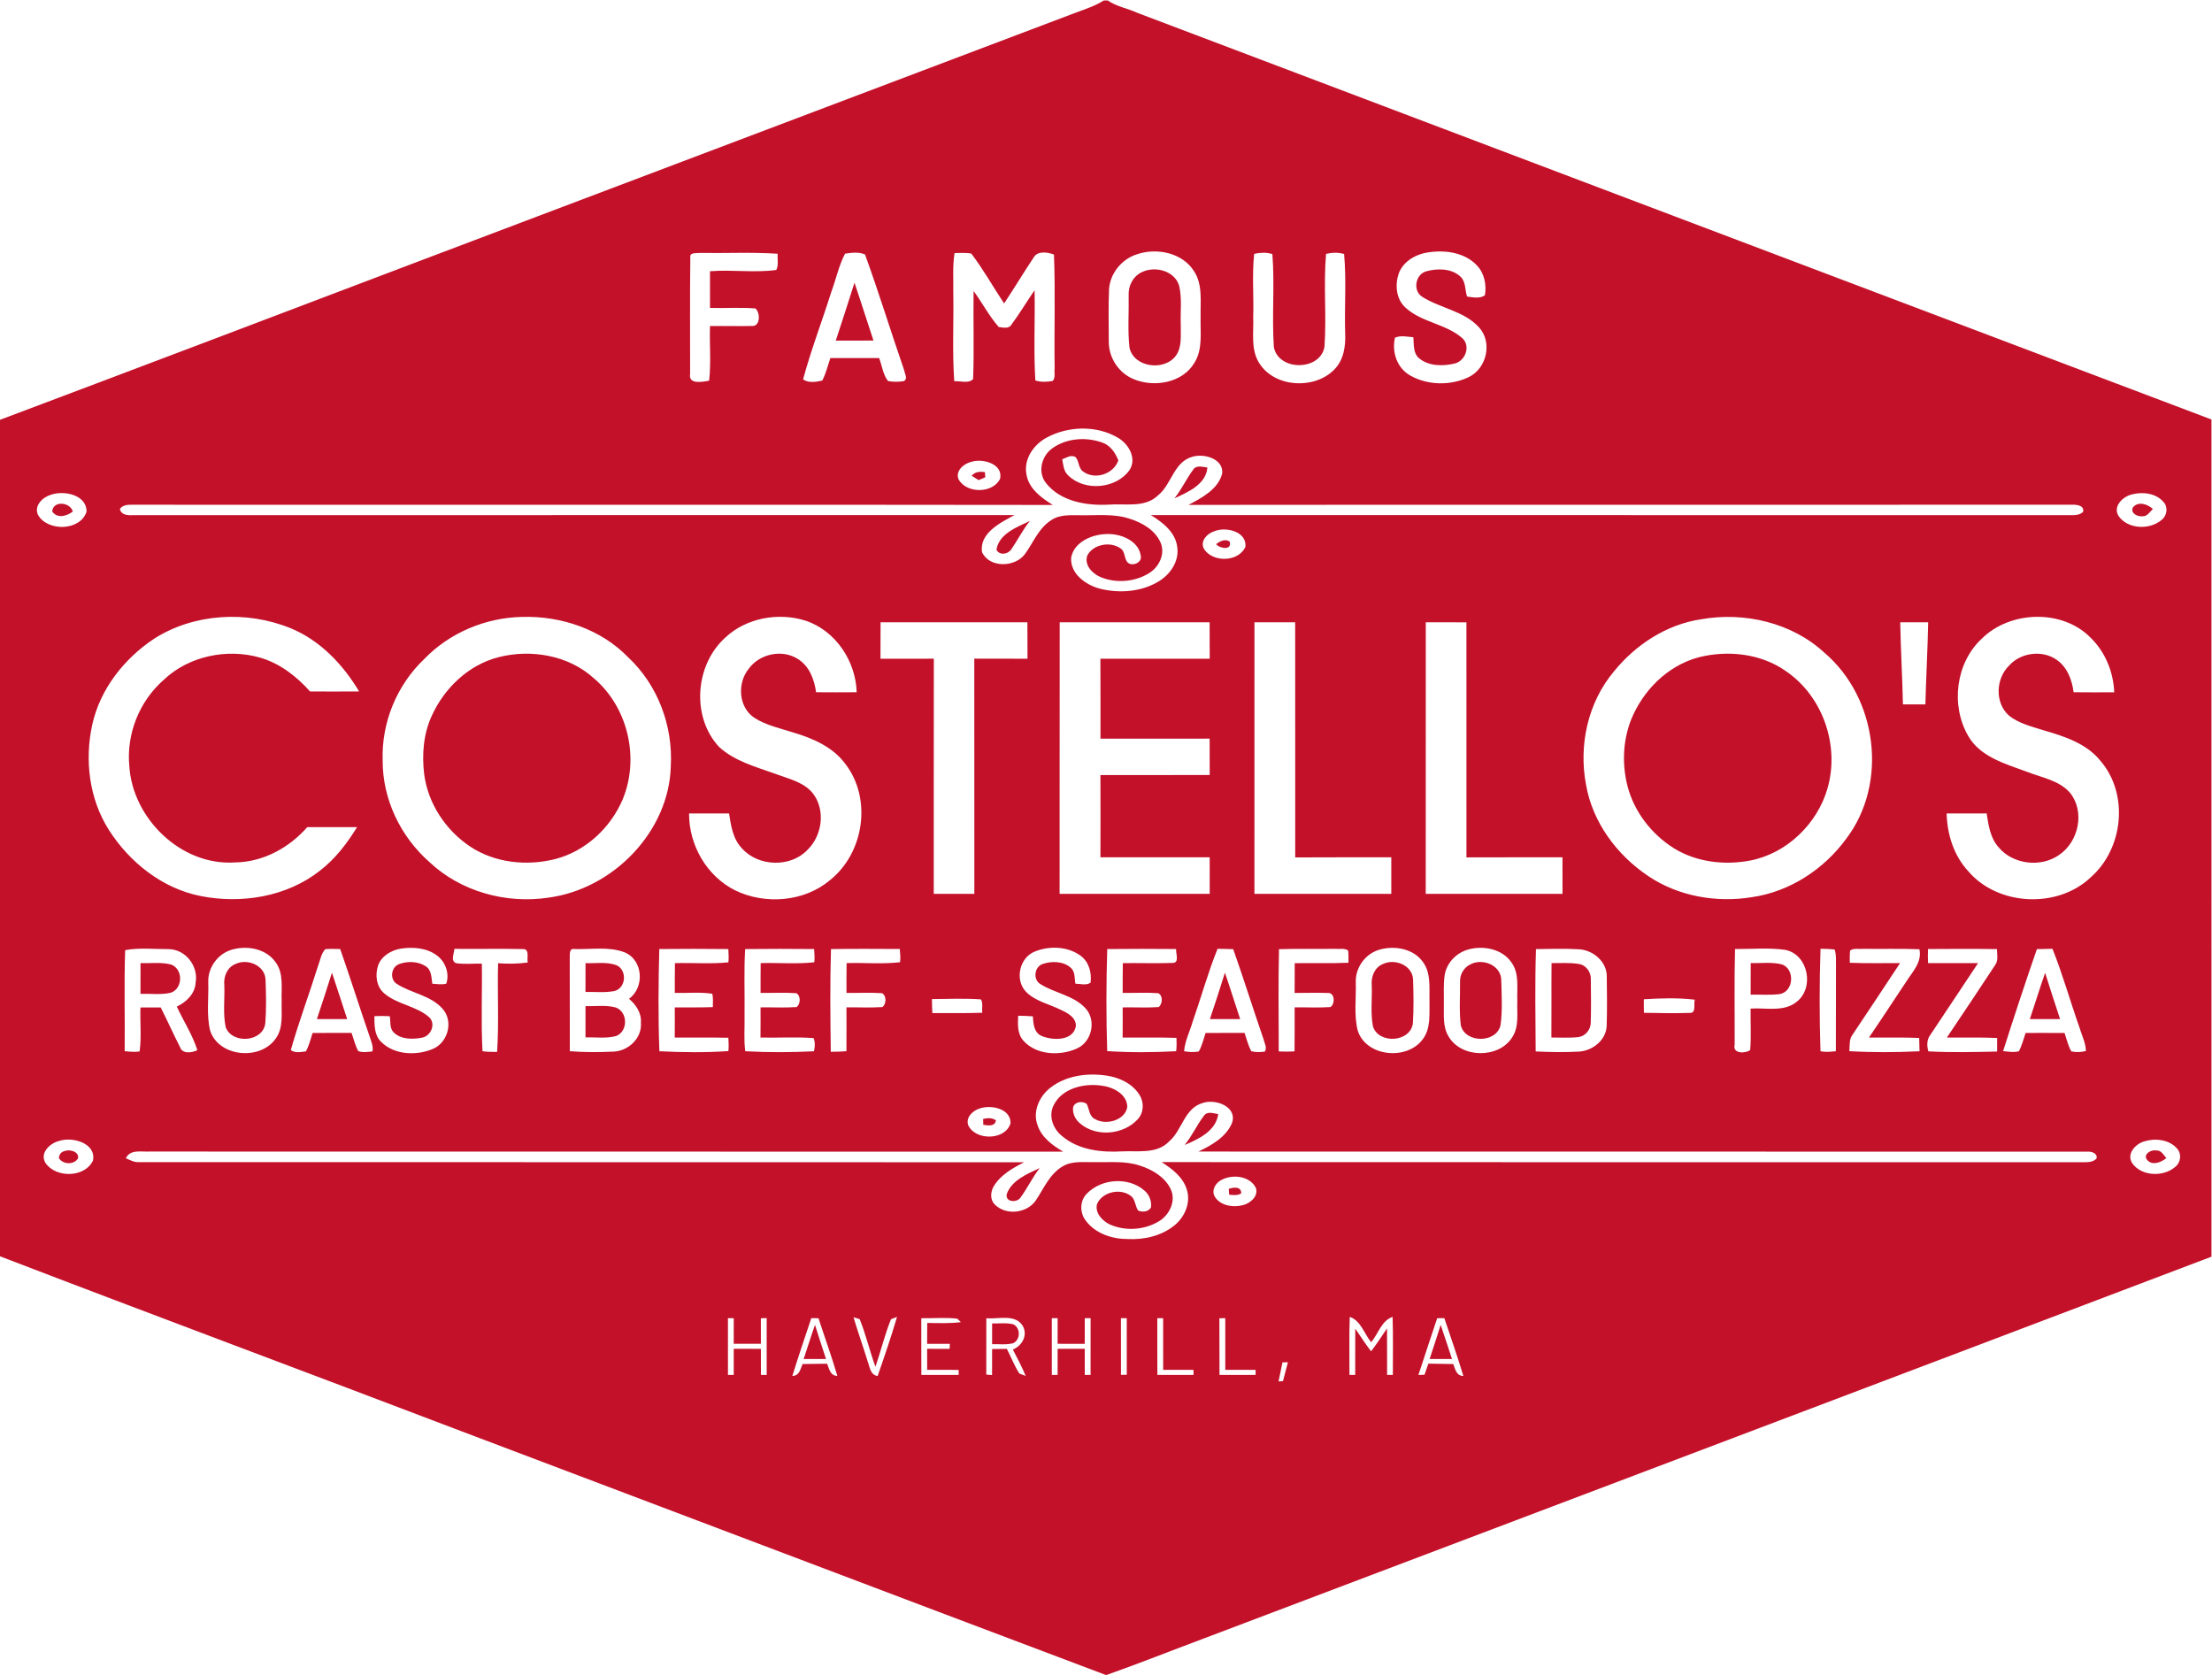<?xml version="1.0" encoding="UTF-8" standalone="no"?>
<!-- Created with Inkscape (http://www.inkscape.org/) -->

<svg
   version="1.1"
   id="svg2"
   xml:space="preserve"
   width="466.666"
   height="353.333"
   viewBox="0 0 466.666 353.333"
   sodipodi:docname="6efefcf94d9c5f8afa595a03f347ea05.ai"
   xmlns:inkscape="http://www.inkscape.org/namespaces/inkscape"
   xmlns:sodipodi="http://sodipodi.sourceforge.net/DTD/sodipodi-0.dtd"
   xmlns="http://www.w3.org/2000/svg"
   xmlns:svg="http://www.w3.org/2000/svg"><defs
     id="defs6"><clipPath
       clipPathUnits="userSpaceOnUse"
       id="clipPath16"><path
         d="M 0,265 H 350 V 0 H 0 Z"
         id="path14" /></clipPath></defs><sodipodi:namedview
     id="namedview4"
     pagecolor="#ffffff"
     bordercolor="#666666"
     borderopacity="1.0"
     inkscape:pageshadow="2"
     inkscape:pageopacity="0.0"
     inkscape:pagecheckerboard="0" /><g
     id="g8"
     inkscape:groupmode="layer"
     inkscape:label="6efefcf94d9c5f8afa595a03f347ea05"
     transform="matrix(1.333,0,0,-1.333,0,353.333)"><g
       id="g10"><g
         id="g12"
         clip-path="url(#clipPath16)"><g
           id="g18"
           transform="translate(202.974,49.455)"><path
             d="m 0,0 c -0.206,-1.002 -0.42,-2.008 -0.621,-3.014 0.175,0.013 0.525,0.039 0.7,0.051 0.262,0.998 0.529,1.991 0.783,2.984 C 0.647,0.013 0.214,0.004 0,0 m 24.482,6.987 c -0.988,-2.997 -1.999,-5.985 -2.97,-8.986 0.245,0.013 0.73,0.034 0.971,0.047 0.197,0.586 0.403,1.169 0.608,1.751 1.308,-0.034 2.625,-0.047 3.938,-0.064 0.315,-0.797 0.477,-1.858 1.601,-1.893 C 27.707,0.92 26.631,3.951 25.616,7.004 25.331,7 24.767,6.991 24.482,6.987 M 10.644,7.201 C 10.539,4.14 10.609,1.079 10.601,-1.986 c 0.227,0 0.682,0.004 0.91,0.004 0.013,2.44 -0.014,4.885 0.008,7.325 0.823,-1.207 1.61,-2.432 2.507,-3.588 0.897,1.169 1.693,2.406 2.52,3.622 0.022,-2.453 -0.004,-4.906 0.013,-7.359 0.228,0 0.683,-0.004 0.91,-0.004 -0.008,3.065 0.062,6.13 -0.043,9.191 C 15.645,6.584 15.159,4.512 14.039,3.194 12.924,4.521 12.429,6.589 10.644,7.201 M -9.984,6.978 c 0.018,-2.984 -0.004,-5.972 0.018,-8.96 1.907,-0.004 3.81,-0.004 5.718,0 l -0.009,0.8 c -1.597,0.005 -3.198,0 -4.795,0 -0.004,2.727 0.004,5.459 -0.004,8.186 C -9.288,7 -9.752,6.987 -9.984,6.978 m -9.826,0.017 c 0,-2.992 -0.009,-5.985 0.009,-8.977 1.907,-0.004 3.815,-0.004 5.722,0 v 0.796 c -1.605,0.009 -3.202,0.004 -4.804,0.004 -0.004,2.727 0.005,5.455 -0.004,8.177 z m -5.758,0 c -0.004,-2.988 -0.004,-5.98 0.005,-8.973 0.227,0.004 0.691,0.013 0.919,0.022 0.004,2.983 0.004,5.967 0,8.951 z m -10.941,0 c 0,-2.992 -0.009,-5.985 0.004,-8.981 h 0.914 c 0.009,1.378 0.009,2.757 0.005,4.135 1.43,-0.004 2.861,-0.004 4.292,0.004 -0.005,-1.378 -0.005,-2.757 0.004,-4.135 0.232,-0.004 0.687,-0.004 0.919,-0.009 0.013,2.997 0.004,5.99 0.004,8.986 h -0.923 c -0.009,-1.352 -0.004,-2.705 -0.004,-4.058 -1.431,0.008 -2.862,0.008 -4.292,0.004 0,1.353 0.004,2.706 0,4.054 z m -10.369,-8.926 c 0.227,-0.017 0.687,-0.055 0.914,-0.077 0.009,1.374 0.009,2.753 0.009,4.123 0.774,0.013 1.553,0.021 2.332,0.026 0.669,-1.298 1.185,-2.676 1.986,-3.909 0.245,-0.094 0.744,-0.278 0.993,-0.373 -0.59,1.43 -1.312,2.805 -2.03,4.17 1.475,0.6 2.398,2.286 1.567,3.746 -1.195,1.948 -3.872,1.032 -5.767,1.212 -0.009,-2.971 -0.004,-5.942 -0.004,-8.918 m -10.286,8.922 c 0.005,-2.992 -0.009,-5.981 0.009,-8.973 1.969,-0.004 3.938,-0.004 5.906,0 l -0.004,0.796 c -1.663,0.009 -3.321,0.004 -4.979,0.004 -0.004,1.109 -0.004,2.222 -0.009,3.331 1.186,0 2.376,-0.004 3.562,-0.004 l 0.03,0.796 c -1.199,0.009 -2.397,0.004 -3.596,0 0.004,1.105 0.009,2.205 0.022,3.301 1.772,-0.022 3.552,-0.099 5.32,0.124 -0.14,0.137 -0.416,0.411 -0.556,0.548 -1.885,0.231 -3.806,0.039 -5.705,0.077 m -10.727,0.146 c 0.691,-2.334 1.518,-4.628 2.231,-6.957 0.346,-0.886 0.402,-2.158 1.584,-2.342 1.076,3.1 2.148,6.208 3.067,9.359 -0.241,-0.095 -0.714,-0.274 -0.954,-0.369 -0.985,-2.444 -1.601,-5.021 -2.455,-7.513 -0.931,2.479 -1.5,5.086 -2.506,7.535 -0.241,0.073 -0.727,0.218 -0.967,0.287 m -6.681,-0.133 c -1.006,-3.048 -2.065,-6.084 -3.001,-9.153 1.111,0.021 1.277,1.092 1.619,1.888 1.29,0.013 2.585,0.021 3.88,0.051 0.346,-0.8 0.482,-1.918 1.623,-1.926 -0.897,3.069 -1.999,6.079 -2.983,9.123 -0.285,0.004 -0.854,0.013 -1.138,0.017 M -87.767,6.995 c -0.004,-2.992 -0.009,-5.985 0.005,-8.981 0.227,0.004 0.682,0.004 0.914,0.004 0.004,1.378 0.004,2.757 0,4.131 1.431,-0.004 2.866,-0.004 4.296,-0.004 0,-1.374 -0.004,-2.753 0.009,-4.131 0.227,0.004 0.682,0.004 0.91,0.004 0.013,2.997 0.013,5.998 0,8.994 -0.232,-0.008 -0.691,-0.025 -0.923,-0.034 0,-1.344 0.004,-2.688 0.004,-4.033 -1.43,0 -2.865,0 -4.296,-0.004 0.004,1.353 0.009,2.706 0.004,4.054 z m 78.396,22.018 c -1.037,-0.411 -1.864,-1.49 -1.44,-2.611 0.801,-1.58 2.94,-1.94 4.546,-1.52 1.19,0.304 2.489,1.408 2.052,2.735 -0.897,1.798 -3.43,2.171 -5.158,1.396 m 145.727,5.951 c -1.387,-0.411 -2.787,-1.961 -1.899,-3.395 1.452,-2.158 5.022,-2.278 6.895,-0.578 0.831,0.693 0.98,2.038 0.236,2.843 -1.256,1.451 -3.474,1.686 -5.232,1.13 m -329.954,0.085 c -1.475,-0.346 -3.115,-1.9 -2.196,-3.459 1.623,-2.453 6.243,-2.384 7.533,0.347 0.556,2.736 -3.215,3.827 -5.337,3.112 m 145.709,5.146 c -1.133,-0.338 -2.284,-1.417 -1.842,-2.675 1.177,-2.488 5.937,-2.385 6.694,0.355 0.013,2.295 -3.049,2.92 -4.852,2.32 m 11.139,3.258 c -1.768,-1.37 -2.831,-3.81 -1.999,-5.959 0.643,-1.901 2.358,-3.155 4.042,-4.144 -48.217,0.025 -96.429,-0.009 -144.642,0.017 -1.299,-0.06 -3.045,0.381 -3.71,-1.07 0.63,-0.236 1.238,-0.625 1.938,-0.604 46.747,-0.03 93.494,0.013 140.237,-0.021 -1.847,-0.929 -3.75,-2.017 -4.826,-3.823 -0.507,-0.857 -0.599,-2.107 0.175,-2.852 1.75,-1.798 5.092,-1.408 6.488,0.625 1.256,1.867 2.148,4.11 4.165,5.347 1.531,0.981 3.426,0.677 5.15,0.72 2.379,-0.052 4.838,0.231 7.14,-0.54 1.981,-0.62 3.959,-1.794 4.886,-3.694 0.902,-1.854 -0.14,-4.097 -1.842,-5.12 -2.288,-1.388 -5.311,-1.602 -7.761,-0.514 -1.203,0.561 -2.38,1.811 -2.052,3.206 0.827,2.051 4.012,2.672 5.596,1.109 0.494,-0.616 0.481,-1.473 0.932,-2.119 0.695,-0.274 1.632,-0.201 2.021,0.514 0.131,0.993 -0.267,2.008 -1.032,2.658 -2.534,2.222 -6.834,1.905 -9.131,-0.496 -1.146,-1.152 -1.116,-3.07 -0.123,-4.307 1.51,-2.004 4.157,-2.877 6.624,-2.864 2.608,-0.129 5.338,0.501 7.372,2.157 1.676,1.353 2.638,3.661 1.938,5.741 -0.612,1.931 -2.305,3.22 -3.964,4.277 48.668,-0.034 97.335,0 146.007,-0.017 0.696,0 1.462,0.03 1.96,0.595 0.202,0.826 -0.844,1.143 -1.478,1.075 -46.892,0.025 -93.783,-0.005 -140.67,0.017 2.118,1.002 4.419,2.316 5.333,4.555 0.836,2.56 -2.612,3.819 -4.62,3.142 -2.966,-0.826 -3.259,-4.362 -5.394,-6.139 -1.921,-1.978 -4.904,-1.404 -7.398,-1.528 -3.299,-0.197 -6.926,0.218 -9.507,2.432 -1.457,1.147 -2.196,3.249 -1.286,4.936 1.317,2.585 4.663,3.412 7.38,3.056 1.868,-0.184 4.187,-1.288 4.24,-3.382 -0.311,-2.097 -3.286,-2.945 -5.023,-1.978 -1.019,0.416 -0.975,1.619 -1.404,2.449 -0.67,0.501 -1.868,0.351 -2.14,-0.501 -0.148,-1.001 0.342,-1.986 1.12,-2.615 2.564,-2.18 6.865,-1.769 9.096,0.68 0.967,1.041 1.041,2.672 0.289,3.845 -1.107,1.811 -3.22,2.791 -5.29,3.078 -3.04,0.445 -6.387,-0.013 -8.837,-1.944 m 93.94,14.016 c -0.009,-0.71 0,-1.425 0.017,-2.144 2.389,-0.043 4.782,-0.086 7.176,-0.017 1.19,-0.112 0.634,1.429 0.879,2.093 -2.678,0.325 -5.386,0.231 -8.072,0.068 m -112.665,0.03 c -0.009,-0.736 0.013,-1.472 0.066,-2.213 2.629,0.009 5.258,-0.043 7.888,0.047 -0.07,0.698 0.153,1.477 -0.193,2.115 -2.581,0.193 -5.175,0.064 -7.761,0.051 m 174.873,7.903 c -1.859,-5.355 -3.627,-10.741 -5.346,-16.139 0.827,-0.069 1.689,-0.253 2.511,-0.018 0.468,0.921 0.722,1.923 1.054,2.895 2.052,0 4.109,0.008 6.165,-0.009 0.319,-0.98 0.56,-1.999 1.063,-2.915 0.761,-0.163 1.557,-0.129 2.314,0.068 -0.03,1.297 -0.66,2.483 -1.019,3.712 -1.461,4.14 -2.647,8.378 -4.274,12.462 -0.827,-0.013 -1.645,-0.03 -2.468,-0.056 m -17.22,-2.209 c 2.638,-0.008 5.272,-0.004 7.914,0 -2.502,-3.793 -5.035,-7.56 -7.546,-11.345 -0.587,-0.749 -0.582,-1.751 -0.32,-2.624 3.618,-0.201 7.258,-0.107 10.881,-0.03 0.009,0.715 0.009,1.434 0,2.145 -2.651,0.128 -5.307,0.043 -7.958,0.068 2.568,3.794 5.092,7.617 7.617,11.44 0.573,0.744 0.319,1.703 0.31,2.56 -3.635,0.055 -7.271,0.038 -10.907,0.012 -0.035,-0.74 -0.03,-1.485 0.009,-2.226 m -12.337,1.995 c -0.079,-0.642 -0.062,-1.293 -0.053,-1.943 2.647,-0.112 5.303,-0.035 7.954,-0.056 -2.468,-3.78 -4.996,-7.518 -7.49,-11.281 -0.604,-0.757 -0.455,-1.755 -0.529,-2.654 3.692,-0.214 7.406,-0.193 11.103,-0.013 -0.017,0.702 -0.035,1.404 -0.061,2.102 -2.647,0.12 -5.298,0.039 -7.945,0.064 2.012,2.95 3.959,5.947 5.941,8.914 0.998,1.558 2.49,3.061 2.043,5.064 -2.962,0.112 -5.923,0.026 -8.881,0.064 -0.691,-0.068 -1.492,0.146 -2.082,-0.261 m -4.695,-15.93 c 0.797,-0.209 1.628,-0.081 2.437,-0.013 0.031,4.483 -0.009,8.965 0.022,13.443 -0.022,0.886 0.07,1.794 -0.21,2.646 -0.744,0.107 -1.496,0.107 -2.24,0.128 C 84.976,60.068 84.976,54.648 85.146,49.258 M 71.623,65.415 c -0.131,-5.052 -0.035,-10.107 -0.057,-15.159 -0.376,-1.43 1.724,-1.404 2.459,-0.822 0.179,2.179 0.031,4.375 0.066,6.558 2.436,0.159 5.306,-0.595 7.336,1.109 2.766,2.209 1.807,7.389 -1.798,8.177 -2.642,0.377 -5.341,0.129 -8.006,0.137 M 40.071,49.211 c 2.266,-0.115 4.536,-0.145 6.803,-0.03 2.213,0.116 4.357,1.828 4.436,4.089 0.083,2.581 0.048,5.171 0.017,7.753 0.053,2.359 -2.143,4.255 -4.462,4.358 -2.244,0.133 -4.498,0.047 -6.746,0.026 C 39.944,60.012 40.04,54.61 40.071,49.211 M -0.551,65.394 C -0.678,60 -0.599,54.605 -0.591,49.211 c 0.832,-0.047 1.667,-0.043 2.499,0.009 0.03,2.324 0.013,4.649 0.017,6.969 1.886,0.022 3.776,-0.089 5.661,0.043 0.783,0.493 0.727,2.381 -0.499,2.231 -1.719,0.068 -3.443,0 -5.162,0.004 -0.004,1.571 -0.004,3.138 0.013,4.709 2.835,0.052 5.67,-0.051 8.505,0.069 0,0.65 0.022,1.297 -0.048,1.939 -0.582,0.415 -1.383,0.193 -2.048,0.265 -2.97,-0.038 -5.936,0.039 -8.898,-0.055 M -14.197,53.976 c -0.451,-1.575 -1.238,-3.082 -1.374,-4.731 0.762,-0.145 1.553,-0.184 2.324,-0.042 0.524,0.912 0.752,1.943 1.076,2.928 2.056,0.017 4.112,0.009 6.168,0.009 0.324,-0.968 0.587,-1.97 1.051,-2.89 0.699,-0.193 1.443,-0.159 2.161,-0.064 0.398,0.625 -0.066,1.322 -0.202,1.952 -1.64,4.743 -3.132,9.529 -4.803,14.26 -0.827,0.026 -1.654,0.047 -2.477,0.06 -1.518,-3.755 -2.59,-7.663 -3.924,-11.482 m -13.545,-4.713 c 3.618,-0.24 7.289,-0.21 10.911,-0.018 0.11,0.703 0.07,1.409 0.053,2.111 -2.84,0.103 -5.683,0.026 -8.523,0.051 0.018,1.593 0.013,3.186 0.009,4.774 1.899,0.034 3.806,-0.081 5.709,0.051 0.604,0.51 0.705,1.815 -0.083,2.196 -1.872,0.137 -3.749,0.018 -5.626,0.048 0,1.571 0,3.142 0.022,4.713 2.616,0.03 5.237,-0.06 7.853,0.026 1.177,-0.017 0.503,1.494 0.586,2.204 -3.635,0.03 -7.271,0.035 -10.902,-0.004 -0.171,-5.377 -0.175,-10.775 -0.009,-16.152 m -43.746,-0.107 c 0.827,0 1.654,0.025 2.477,0.089 0.017,2.312 0.008,4.628 0.004,6.94 1.894,0.026 3.793,-0.085 5.688,0.047 0.63,0.493 0.682,1.773 -0.053,2.196 -1.872,0.137 -3.754,0.018 -5.631,0.043 -0.004,1.576 -0.004,3.147 0.018,4.718 2.817,0.09 5.661,-0.193 8.466,0.141 0.087,0.698 0.008,1.4 -0.049,2.094 -3.631,0.017 -7.262,0.043 -10.889,-0.017 -0.162,-5.412 -0.109,-10.836 -0.031,-16.251 m -13.649,5.852 c 0.048,-1.918 -0.14,-3.853 0.113,-5.763 3.61,-0.205 7.263,-0.188 10.872,-0.008 0.162,0.685 0.214,1.417 -0.057,2.081 -2.791,0.218 -5.604,0.021 -8.404,0.089 0.017,1.593 0.013,3.186 0.009,4.774 1.903,0.034 3.81,-0.081 5.709,0.051 0.63,0.497 0.687,1.777 -0.048,2.196 -1.881,0.137 -3.771,0.018 -5.657,0.048 0,1.571 -0.004,3.142 0.017,4.713 2.827,0.081 5.675,-0.18 8.488,0.133 0.079,0.698 0.018,1.4 -0.031,2.093 -3.64,0.034 -7.28,0.043 -10.915,-0.004 -0.21,-3.463 -0.048,-6.935 -0.096,-10.403 m -13.476,-5.767 c 3.623,-0.18 7.298,-0.227 10.916,0.026 0.088,0.702 0.035,1.408 0,2.106 -2.83,0.064 -5.657,0.017 -8.487,0.034 0.017,1.593 0.013,3.186 0.004,4.774 2.008,0.004 4.016,-0.026 6.024,0.043 0.005,0.71 0.075,1.425 -0.083,2.119 -1.964,0.295 -3.959,0.077 -5.937,0.133 0,1.571 0,3.142 0.022,4.709 2.818,0.081 5.653,-0.159 8.461,0.124 0.079,0.702 0.027,1.404 -0.008,2.102 -3.645,0.043 -7.285,0.043 -10.929,0.004 -0.14,-5.385 -0.188,-10.797 0.017,-16.174 m -14.188,14.766 c 0.013,-4.919 0,-9.843 0.013,-14.762 2.315,-0.179 4.647,-0.171 6.97,-0.059 2.354,0.119 4.467,2.17 4.279,4.538 0.131,1.528 -0.753,2.855 -1.882,3.818 2.52,1.811 2.236,6.182 -0.739,7.368 -2.494,0.933 -5.254,0.424 -7.862,0.505 -0.927,0.167 -0.744,-0.86 -0.779,-1.408 m -18.003,-0.827 c 1.352,-0.201 2.73,-0.051 4.091,-0.072 0.074,-4.615 -0.149,-9.247 0.105,-13.858 0.761,-0.133 1.536,-0.107 2.31,-0.116 0.31,4.671 0.026,9.359 0.157,14.034 1.562,-0.112 3.142,-0.099 4.695,0.119 -0.184,0.703 0.367,2.175 -0.797,2.124 -3.605,0.081 -7.214,-0.009 -10.819,0.034 -0.017,-0.732 -0.661,-1.866 0.258,-2.265 m -21.831,-0.428 c -1.391,-4.456 -3.045,-8.84 -4.314,-13.327 0.67,-0.513 1.61,-0.304 2.389,-0.205 0.499,0.912 0.739,1.931 1.063,2.911 2.052,0.017 4.108,0.009 6.164,0.009 0.324,-0.964 0.582,-1.953 1.037,-2.865 0.722,-0.278 1.523,-0.149 2.271,-0.059 0.166,0.796 -0.206,1.558 -0.429,2.303 -1.597,4.619 -3.062,9.285 -4.677,13.896 -0.783,0.017 -1.575,0.047 -2.358,-0.013 -0.669,-0.732 -0.805,-1.755 -1.146,-2.65 m -30.529,2.488 c -0.188,-5.322 -0.022,-10.66 -0.079,-15.99 0.788,-0.077 1.58,-0.167 2.363,-0.043 0.319,2.303 0.053,4.641 0.136,6.957 1.071,0 2.139,0.004 3.206,0.008 1.059,-2.085 2.004,-4.225 3.072,-6.306 0.372,-1.104 1.89,-0.865 2.725,-0.458 -0.756,2.423 -2.187,4.589 -3.246,6.897 1.518,0.732 2.888,2.046 2.971,3.793 0.477,2.552 -1.536,5.262 -4.248,5.304 -2.293,-0.012 -4.647,0.261 -6.9,-0.162 m 212.735,0.15 c -1.956,-0.471 -3.557,-2.09 -3.894,-4.042 -0.232,-1.528 -0.105,-3.082 -0.136,-4.623 0.035,-1.726 -0.21,-3.597 0.748,-5.142 2.03,-3.498 8.02,-3.532 10.107,-0.077 1.076,1.691 0.695,3.767 0.77,5.651 -0.088,2.081 0.38,4.427 -0.985,6.22 -1.444,2.025 -4.27,2.599 -6.61,2.013 M 15.553,65.372 c -2.354,-0.565 -4.025,-2.829 -3.951,-5.184 0.079,-2.547 -0.319,-5.172 0.307,-7.672 1.33,-4.178 7.857,-4.79 10.329,-1.327 1.265,1.721 0.989,3.952 1.033,5.947 -0.062,2.106 0.288,4.478 -1.077,6.28 -1.461,2.016 -4.3,2.56 -6.641,1.956 M -39.095,65.06 c -2.573,-0.929 -3.338,-4.589 -1.431,-6.477 1.483,-1.452 3.623,-1.88 5.443,-2.787 1.072,-0.497 2.415,-1.195 2.389,-2.548 -0.372,-2.371 -3.54,-2.329 -5.307,-1.635 -1.339,0.488 -1.44,1.965 -1.501,3.151 -0.779,0.055 -1.553,0.094 -2.327,0.094 -0.07,-1.357 -0.153,-2.898 0.857,-3.977 2.034,-2.248 5.714,-2.415 8.378,-1.233 2.455,1.036 3.198,4.542 1.374,6.443 -1.881,2.004 -4.826,2.342 -7.083,3.772 -1.221,0.71 -0.976,2.701 0.324,3.18 1.439,0.501 3.307,0.467 4.484,-0.599 0.722,-0.633 0.556,-1.67 0.726,-2.513 0.783,-0.008 1.689,-0.321 2.393,0.154 0.215,1.567 -0.245,3.314 -1.592,4.286 -2.004,1.464 -4.852,1.579 -7.127,0.689 m -104.038,-2.239 c -0.494,-1.49 -0.297,-3.331 0.963,-4.414 2.052,-1.768 5.04,-1.974 7.083,-3.75 1.159,-1.036 0.346,-3.018 -1.111,-3.275 -1.488,-0.279 -3.312,-0.291 -4.458,0.83 -0.696,0.668 -0.473,1.726 -0.63,2.573 -0.81,0.043 -1.623,0.047 -2.433,0.009 0.009,-1.413 -0.03,-3.031 1.094,-4.097 2.078,-2.051 5.565,-2.196 8.159,-1.088 2.402,1.006 3.277,4.354 1.571,6.315 -1.881,2.183 -5.009,2.483 -7.333,4.011 -1.093,0.758 -0.835,2.616 0.399,3.091 1.343,0.501 3.01,0.467 4.23,-0.334 0.95,-0.599 0.893,-1.798 1.046,-2.765 0.735,-0.047 1.487,-0.189 2.214,0.008 0.542,1.572 -0.123,3.485 -1.497,4.47 -1.592,1.203 -3.736,1.357 -5.657,1.083 -1.544,-0.248 -3.097,-1.164 -3.64,-2.667 m -22.894,2.56 c -2.367,-0.552 -4.073,-2.83 -3.981,-5.202 0.079,-2.538 -0.302,-5.15 0.284,-7.646 1.343,-4.221 7.971,-4.824 10.4,-1.267 1.238,1.708 0.866,3.9 0.927,5.865 -0.083,2.094 0.381,4.457 -1.002,6.259 -1.452,2.021 -4.287,2.59 -6.628,1.991 m 263.799,51.746 c 0.079,-4.333 0.333,-8.661 0.429,-12.994 1.182,0 2.367,0 3.553,-0.004 0.113,4.333 0.354,8.665 0.442,12.998 z m -75.088,0 c -0.008,-14.329 0,-28.654 -0.008,-42.978 7.218,-0.005 14.433,-0.005 21.647,0 -0.004,1.926 -0.004,3.857 -0.004,5.783 -5.066,-0.008 -10.133,0.013 -15.199,-0.012 -0.004,12.402 0.009,24.8 -0.004,37.202 -2.149,0.009 -4.288,0.005 -6.432,0.005 m -27.116,0 c -0.009,-14.329 0,-28.654 -0.004,-42.978 7.219,-0.005 14.442,-0.005 21.66,0 -0.004,1.926 -0.004,3.857 0,5.783 C 12.154,79.924 7.083,79.95 2.017,79.915 2.004,92.322 2.026,104.724 2.008,117.127 Z m -30.822,0 c -0.03,-14.325 0.005,-28.654 -0.017,-42.978 7.918,-0.005 15.837,-0.005 23.756,0 -0.009,1.926 -0.004,3.857 -0.004,5.783 -5.762,-0.004 -11.529,0 -17.29,0 0.013,4.341 0.017,8.682 0,13.019 5.766,0.004 11.528,0.004 17.294,0.004 -0.009,1.918 0,3.841 -0.013,5.759 -5.758,0 -11.515,0.004 -17.273,-0.005 -0.004,4.217 0.013,8.434 -0.013,12.651 5.766,0.004 11.533,0.004 17.299,0 -0.009,1.922 0,3.844 -0.013,5.767 -7.91,-0.005 -15.82,0 -23.726,0 m -28.354,0 c -0.013,-1.923 -0.009,-3.845 -0.013,-5.767 2.813,0.004 5.63,0.004 8.443,0.004 -0.021,-12.406 0,-24.809 -0.013,-37.215 2.144,-0.005 4.288,-0.005 6.427,0 -0.013,12.406 0.005,24.813 -0.009,37.224 2.809,-0.017 5.618,-0.005 8.422,-0.013 -0.008,1.922 0,3.844 -0.017,5.767 z m 174.304,-2.578 c -4.16,-3.848 -4.957,-10.565 -2.179,-15.386 1.882,-3.322 5.863,-4.431 9.254,-5.677 2.362,-0.937 5.184,-1.361 6.899,-3.377 2.363,-2.972 1.352,-7.719 -1.763,-9.808 -2.879,-2.034 -7.328,-1.495 -9.568,1.22 -1.322,1.472 -1.597,3.493 -1.89,5.355 -2.113,0 -4.226,0.005 -6.335,-0.008 0.096,-3.31 1.124,-6.67 3.443,-9.157 4.672,-5.476 14.105,-5.934 19.337,-0.972 5.202,4.542 6.108,13.185 1.567,18.46 -2.192,2.748 -5.723,3.887 -9.013,4.837 -1.903,0.608 -3.955,1.075 -5.517,2.372 -2.222,2.029 -2.03,5.857 0.096,7.89 1.838,2.059 5.294,2.492 7.552,0.856 1.667,-1.177 2.38,-3.176 2.638,-5.098 2.139,-0.022 4.283,-0.022 6.427,-0.005 -0.136,3.203 -1.405,6.354 -3.736,8.631 -4.467,4.572 -12.736,4.294 -17.212,-0.133 M 66.29,117.61 c -5.491,-0.809 -10.369,-4.011 -13.79,-8.211 -4.178,-4.936 -5.653,-11.747 -4.454,-17.993 1.024,-5.908 4.865,-11.118 9.875,-14.462 4.733,-3.185 10.775,-4.242 16.402,-3.313 6.002,0.864 11.392,4.443 14.892,9.23 6.685,8.797 4.944,22.334 -3.478,29.479 -5.11,4.718 -12.609,6.473 -19.447,5.27 m -154.438,-2.872 c -4.821,-4.294 -5.455,-12.535 -1.045,-17.309 2.432,-2.264 5.784,-3.155 8.864,-4.264 2.17,-0.813 4.725,-1.331 6.151,-3.305 1.868,-2.641 1.286,-6.546 -1.015,-8.767 -2.673,-2.813 -7.77,-2.642 -10.33,0.231 -1.456,1.481 -1.767,3.609 -2.064,5.552 -2.114,0 -4.222,0.005 -6.331,-0.004 -0.026,-4.962 2.743,-9.889 7.297,-12.171 4.738,-2.308 10.933,-1.824 14.989,1.605 5.434,4.316 6.698,12.921 2.437,18.418 -1.921,2.632 -5.075,4.02 -8.146,4.936 -2.122,0.689 -4.384,1.143 -6.27,2.367 -2.524,1.695 -2.699,5.544 -0.84,7.775 1.698,2.333 5.268,3.108 7.744,1.524 1.838,-1.139 2.612,-3.258 2.892,-5.27 2.139,-0.017 4.279,-0.022 6.422,0 -0.135,4.863 -3.276,9.726 -8.076,11.323 -4.292,1.366 -9.38,0.445 -12.679,-2.641 m -32.121,3.241 c -5.827,-0.095 -11.558,-2.509 -15.562,-6.666 -4.366,-4.149 -6.79,-10.108 -6.58,-16.059 -0.03,-6.113 2.818,-12.064 7.455,-16.122 4.896,-4.598 12.023,-6.58 18.686,-5.596 10.369,1.336 19.219,10.532 19.46,20.845 0.354,6.332 -2.039,12.809 -6.751,17.21 -4.274,4.414 -10.565,6.554 -16.708,6.388 m -58.284,-3.434 c -4.79,-3.168 -8.57,-8.001 -9.813,-13.584 -1.238,-5.608 -0.512,-11.747 2.608,-16.675 3.25,-5.103 8.426,-9.273 14.542,-10.484 6.462,-1.284 13.655,-0.111 18.861,4.003 2.441,1.866 4.301,4.332 5.897,6.905 -2.629,0.013 -5.254,0.013 -7.883,0 -2.853,-3.254 -6.974,-5.531 -11.423,-5.587 -8.632,-0.573 -16.249,7.047 -16.744,15.258 -0.476,5.06 1.567,10.24 5.439,13.631 3.955,3.767 10.031,5.035 15.281,3.515 3.137,-0.908 5.762,-2.975 7.889,-5.347 2.585,-0.013 5.175,-0.017 7.761,0.004 -2.546,4.247 -6.138,8.079 -10.855,10.009 -6.894,2.813 -15.246,2.368 -21.56,-1.648 m 167.747,16.983 c -1.12,-0.355 -2.232,-1.511 -1.654,-2.727 1.339,-2.252 5.491,-2.188 6.593,0.261 0.271,2.423 -3.089,3.25 -4.939,2.466 m 145.315,5.857 c -1.487,-0.313 -3.154,-1.91 -2.174,-3.451 1.479,-2.106 4.953,-2.222 6.838,-0.578 0.831,0.672 1.011,2.004 0.271,2.804 -1.172,1.387 -3.237,1.644 -4.935,1.225 m -329.385,-0.06 c -1.343,-0.381 -2.752,-1.738 -2.087,-3.198 1.532,-2.689 6.738,-2.556 7.692,0.526 0.004,2.642 -3.522,3.382 -5.605,2.672 m 145.648,5.201 c -1.198,-0.286 -2.546,-1.395 -2.056,-2.731 1.225,-2.325 5.451,-2.333 6.598,0.06 0.485,2.346 -2.726,3.241 -4.542,2.671 m 11.883,3.819 c -2.056,-1.113 -3.618,-3.391 -3.185,-5.754 0.324,-2.264 2.332,-3.759 4.182,-4.893 -48.553,0.073 -97.107,0 -145.661,0.034 -0.726,0.013 -1.535,-0.013 -1.99,-0.668 0.183,-0.95 1.225,-1.031 2.021,-0.984 46.519,0.017 93.034,0 139.554,0.008 -2.258,-1.211 -5.552,-2.855 -5.137,-5.843 1.16,-2.543 5.207,-2.458 6.79,-0.334 1.335,1.806 2.144,4.088 4.143,5.355 1.37,0.976 3.133,0.792 4.73,0.801 2.572,-0.043 5.224,0.278 7.709,-0.548 1.986,-0.625 4.003,-1.785 4.873,-3.729 0.814,-1.777 -0.179,-3.904 -1.798,-4.885 -2.275,-1.421 -5.32,-1.648 -7.787,-0.578 -1.273,0.578 -2.516,1.931 -1.978,3.395 0.95,1.764 3.649,2.256 5.263,1.088 0.897,-0.583 0.425,-2.119 1.554,-2.466 0.875,-0.184 1.876,0.445 1.618,1.391 -0.367,2.252 -2.988,3.357 -5.097,3.361 -2.419,0.043 -5.425,-1.16 -5.906,-3.733 -0.175,-2.522 2.262,-4.294 4.502,-4.906 3.159,-0.801 6.751,-0.523 9.529,1.254 1.794,1.147 3.097,3.211 2.756,5.364 -0.284,2.308 -2.292,3.87 -4.174,5.022 48.515,-0.026 97.025,0.008 145.539,-0.017 0.709,0 1.483,-0.009 2.021,0.543 0.184,1.114 -1.229,1.143 -1.999,1.109 -46.528,-0.03 -93.056,0.03 -139.589,-0.025 2.113,1.13 4.651,2.461 5.311,4.919 0.307,2.337 -2.8,3.262 -4.663,2.709 -3.002,-0.792 -3.299,-4.362 -5.478,-6.117 -2.087,-2.038 -5.237,-1.255 -7.866,-1.473 -3.522,-0.175 -7.564,0.518 -9.853,3.399 -1.369,1.691 -0.752,4.26 0.95,5.497 2.227,1.623 5.342,1.862 7.91,0.942 1.312,-0.441 2.1,-1.622 2.572,-2.834 -0.735,-2.158 -3.701,-3.151 -5.569,-1.764 -0.792,0.54 -0.604,1.67 -1.23,2.312 -0.717,0.381 -1.426,-0.133 -2.082,-0.373 0.175,-0.881 0.214,-1.896 0.945,-2.547 2.607,-2.586 7.617,-2.132 9.713,0.852 1.185,1.832 -0.136,4.131 -1.851,5.112 -3.378,1.991 -7.884,1.862 -11.292,0.004 m 55.738,25.965 c -0.604,-1.807 -0.412,-4.041 1.084,-5.39 2.556,-2.35 6.436,-2.552 9.022,-4.855 1.29,-1.233 0.468,-3.527 -1.199,-3.973 -1.833,-0.445 -4.043,-0.462 -5.587,0.745 -1.076,0.809 -0.892,2.239 -0.997,3.404 -0.963,0.081 -1.982,0.321 -2.905,-0.06 -0.543,-2.239 0.315,-4.859 2.441,-6.011 2.743,-1.554 6.361,-1.609 9.196,-0.252 2.896,1.365 3.82,5.518 1.667,7.877 -2.349,2.62 -6.147,3.022 -9.017,4.859 -1.522,0.976 -1.059,3.579 0.691,4.028 1.733,0.471 3.89,0.471 5.298,-0.774 0.963,-0.797 0.77,-2.154 1.125,-3.228 0.91,-0.116 2.043,-0.377 2.83,0.205 0.276,1.665 -0.083,3.511 -1.299,4.752 -1.894,2.004 -4.952,2.44 -7.586,2.046 -2.017,-0.261 -4.06,-1.425 -4.764,-3.373 m -22.58,3.185 -0.293,-0.077 c -0.35,-3.296 -0.048,-6.64 -0.149,-9.954 0.101,-2.478 -0.455,-5.218 1.02,-7.423 2.463,-3.772 8.649,-4.093 11.768,-0.955 1.54,1.516 1.864,3.755 1.764,5.801 -0.127,4.174 0.205,8.378 -0.167,12.527 -0.927,0.274 -1.929,0.244 -2.857,0.017 -0.428,-4.885 0.097,-9.83 -0.253,-14.727 -0.692,-3.836 -7.311,-3.84 -8.011,-0.004 -0.328,4.884 0.153,9.816 -0.232,14.701 -0.831,0.265 -1.741,0.261 -2.59,0.094 m -18.773,-0.103 c -2.476,-0.753 -4.349,-3.061 -4.489,-5.599 -0.118,-2.732 -0.044,-5.472 -0.039,-8.207 -0.04,-2.518 1.522,-4.979 3.907,-5.964 3.259,-1.383 7.752,-0.612 9.633,2.552 1.379,2.187 0.919,4.859 0.994,7.299 -0.062,2.427 0.367,5.095 -1.059,7.244 -1.816,2.872 -5.814,3.716 -8.947,2.675 m -28.936,0.172 c -0.337,-2.072 -0.171,-4.174 -0.202,-6.264 0.084,-4.67 -0.183,-9.358 0.154,-14.025 0.958,0.082 2.24,-0.419 2.983,0.343 0.175,4.641 0.005,9.294 0.075,13.943 1.369,-1.87 2.45,-3.951 3.981,-5.702 0.643,-0.064 1.557,-0.334 1.973,0.325 1.321,1.773 2.441,3.678 3.697,5.493 0.096,-4.756 -0.166,-9.53 0.122,-14.273 0.884,-0.291 1.855,-0.248 2.761,-0.077 0.455,0.544 0.206,1.331 0.293,1.973 -0.092,6.011 0.127,12.026 -0.105,18.028 -0.993,0.373 -2.585,0.634 -3.202,-0.445 -1.606,-2.406 -3.089,-4.885 -4.69,-7.295 -1.75,2.62 -3.282,5.39 -5.193,7.894 -0.875,0.167 -1.768,0.086 -2.647,0.082 m -17.338,-0.095 c -0.998,-1.922 -1.427,-4.075 -2.184,-6.096 -1.452,-4.606 -3.193,-9.136 -4.453,-13.794 0.822,-0.616 2.082,-0.419 3.036,-0.188 0.591,1.122 0.871,2.367 1.282,3.558 2.572,-0.005 5.149,0 7.722,-0.005 0.455,-1.203 0.595,-2.598 1.4,-3.63 0.818,-0.158 1.671,-0.154 2.498,-0.017 0.695,0.359 0.144,1.156 0.065,1.708 -2.108,6.096 -3.994,12.27 -6.199,18.327 -0.971,0.458 -2.139,0.283 -3.167,0.137 m -24.483,-0.578 c -0.087,-6.151 -0.017,-12.303 -0.035,-18.455 -0.297,-1.717 1.956,-1.259 3.01,-1.071 0.324,2.864 0.044,5.767 0.136,8.648 2.2,0.03 4.405,-0.034 6.606,0.013 1.409,-0.133 1.369,2.162 0.573,2.774 -2.384,0.197 -4.786,0.009 -7.175,0.082 -0.009,1.935 -0.004,3.87 -0.004,5.805 3.495,0.282 7.013,-0.274 10.495,0.201 0.39,0.792 0.153,1.721 0.215,2.569 -4.122,0.274 -8.26,0.059 -12.39,0.128 -0.477,-0.073 -1.588,0.103 -1.431,-0.694 m 65.45,40.654 h 0.608 c 1.396,-0.976 3.133,-1.242 4.664,-1.952 56.674,-21.453 113.339,-42.94 170.021,-64.367 V 16.726 C 93.901,-3.446 40.736,-23.529 -12.399,-43.676 c -5.136,-1.918 -10.233,-3.951 -15.4,-5.779 h -0.205 c -33.977,12.813 -67.922,25.703 -101.89,38.538 -24.342,9.286 -48.759,18.37 -73.08,27.707 v 132.381 c 22.107,8.318 44.183,16.7 66.264,25.083 34.702,13.121 69.401,26.26 104.103,39.394 1.483,0.544 3.001,1.049 4.34,1.897"
             style="fill:#c3112a;fill-opacity:1;fill-rule:nonzero;stroke:none"
             id="path20" /></g><g
           id="g22"
           transform="translate(180.797,222.035)"><path
             d="m 0,0 c 2.104,0.968 5.149,0.141 5.827,-2.205 0.477,-2.025 0.162,-4.127 0.254,-6.186 -0.043,-1.627 0.241,-3.451 -0.774,-4.868 -1.82,-2.491 -6.681,-1.883 -7.346,1.289 -0.302,2.753 -0.074,5.544 -0.127,8.314 C -2.24,-2.162 -1.426,-0.621 0,0"
             style="fill:#c3112a;fill-opacity:1;fill-rule:nonzero;stroke:none"
             id="path24" /></g><g
           id="g26"
           transform="translate(132.274,211.157)"><path
             d="M 0,0 C 0.998,3.052 2.004,6.101 2.962,9.162 4.003,6.122 4.953,3.057 5.968,0.013 3.977,0.004 1.991,0.009 0,0"
             style="fill:#c3112a;fill-opacity:1;fill-rule:nonzero;stroke:none"
             id="path28" /></g><g
           id="g30"
           transform="translate(188.838,190.727)"><path
             d="M 0,0 C 0.503,0.796 1.492,0.428 2.253,0.355 2.043,-2.312 -0.801,-3.54 -2.957,-4.521 -1.816,-3.112 -1.085,-1.438 0,0"
             style="fill:#c3112a;fill-opacity:1;fill-rule:nonzero;stroke:none"
             id="path32" /></g><g
           id="g34"
           transform="translate(153.781,189.773)"><path
             d="M 0,0 C 0.529,0.651 1.312,0.685 2.096,0.582 2.109,0.377 2.139,-0.039 2.152,-0.244 1.89,-0.36 1.369,-0.582 1.107,-0.694 0.831,-0.522 0.276,-0.176 0,0"
             style="fill:#c3112a;fill-opacity:1;fill-rule:nonzero;stroke:none"
             id="path36" /></g><g
           id="g38"
           transform="translate(8.264,184.113)"><path
             d="M 0,0 C 0.114,1.777 2.853,1.511 3.259,-0.004 2.319,-0.736 0.809,-1.16 0,0"
             style="fill:#c3112a;fill-opacity:1;fill-rule:nonzero;stroke:none"
             id="path40" /></g><g
           id="g42"
           transform="translate(337.566,184.746)"><path
             d="M 0,0 C 0.814,1.062 2.341,0.535 3.163,-0.235 2.673,-0.689 2.275,-1.447 1.492,-1.383 0.722,-1.486 -0.437,-0.878 0,0"
             style="fill:#c3112a;fill-opacity:1;fill-rule:nonzero;stroke:none"
             id="path44" /></g><g
           id="g46"
           transform="translate(157.706,178.051)"><path
             d="M 0,0 C 0.372,2.526 3.22,3.588 5.294,4.572 4.165,3.177 3.378,1.571 2.367,0.103 1.846,-0.711 0.516,-0.942 0,0"
             style="fill:#c3112a;fill-opacity:1;fill-rule:nonzero;stroke:none"
             id="path48" /></g><g
           id="g50"
           transform="translate(192.465,178.95)"><path
             d="M 0,0 C 0.621,0.454 1.391,0.895 2.144,0.42 2.581,-1.036 0.604,-0.724 0,0"
             style="fill:#c3112a;fill-opacity:1;fill-rule:nonzero;stroke:none"
             id="path52" /></g><g
           id="g54"
           transform="translate(78.951,161.072)"><path
             d="m 0,0 c 5.106,1.293 10.959,0.287 14.919,-3.249 5.525,-4.598 7.389,-12.719 4.685,-19.257 -1.894,-4.461 -5.818,-8.181 -10.635,-9.444 -4.515,-1.156 -9.599,-0.629 -13.506,1.965 -3.902,2.599 -6.676,6.837 -7.28,11.439 -0.376,3.13 -0.131,6.409 1.225,9.307 C -8.614,-4.902 -4.782,-1.19 0,0"
             style="fill:#c3112a;fill-opacity:1;fill-rule:nonzero;stroke:none"
             id="path56" /></g><g
           id="g58"
           transform="translate(268.844,161.042)"><path
             d="m 0,0 c 4.616,1.169 9.866,0.595 13.79,-2.179 5.919,-4.024 8.536,-11.833 6.602,-18.571 -1.606,-5.566 -6.409,-10.301 -12.276,-11.422 -4.069,-0.767 -8.488,-0.24 -12.027,1.943 -3.566,2.239 -6.292,5.784 -7.342,9.808 -0.892,3.442 -0.752,7.158 0.534,10.489 C -8.868,-5.313 -4.974,-1.327 0,0"
             style="fill:#c3112a;fill-opacity:1;fill-rule:nonzero;stroke:none"
             id="path60" /></g><g
           id="g62"
           transform="translate(22.238,112.64)"><path
             d="M 0,0 C 1.592,-0.047 3.224,0.184 4.786,-0.205 6.768,-0.856 6.759,-4.041 4.777,-4.688 3.216,-5.043 1.584,-4.808 -0.004,-4.859 -0.004,-3.241 -0.009,-1.618 0,0"
             style="fill:#c3112a;fill-opacity:1;fill-rule:nonzero;stroke:none"
             id="path64" /></g><g
           id="g66"
           transform="translate(92.671,112.64)"><path
             d="M 0,0 C 1.654,-0.064 3.404,0.261 4.979,-0.364 6.606,-1.199 6.405,-3.93 4.581,-4.414 3.076,-4.709 1.518,-4.529 -0.009,-4.559 -0.009,-3.04 -0.009,-1.52 0,0"
             style="fill:#c3112a;fill-opacity:1;fill-rule:nonzero;stroke:none"
             id="path68" /></g><g
           id="g70"
           transform="translate(37.284,112.512)"><path
             d="m 0,0 c 1.899,0.899 4.62,-0.227 4.738,-2.432 0.096,-2.311 0.144,-4.64 -0.035,-6.948 -0.341,-2.992 -5.259,-3.361 -6.269,-0.621 -0.46,2.188 -0.127,4.461 -0.219,6.679 C -1.916,-1.991 -1.334,-0.531 0,0"
             style="fill:#c3112a;fill-opacity:1;fill-rule:nonzero;stroke:none"
             id="path72" /></g><g
           id="g74"
           transform="translate(218.873,112.499)"><path
             d="m 0,0 c 1.899,0.916 4.651,-0.197 4.769,-2.419 0.079,-2.307 0.114,-4.632 -0.026,-6.939 -0.364,-3.036 -5.382,-3.37 -6.318,-0.531 -0.416,2.153 -0.118,4.375 -0.197,6.554 C -1.89,-2.008 -1.334,-0.539 0,0"
             style="fill:#c3112a;fill-opacity:1;fill-rule:nonzero;stroke:none"
             id="path76" /></g><g
           id="g78"
           transform="translate(232.807,112.49)"><path
             d="m 0,0 c 1.912,0.938 4.668,-0.193 4.791,-2.419 0.052,-2.419 0.223,-4.88 -0.118,-7.282 -0.696,-2.851 -5.587,-2.838 -6.283,0.009 -0.28,2.273 -0.096,4.58 -0.118,6.862 C -1.794,-1.648 -1.107,-0.479 0,0"
             style="fill:#c3112a;fill-opacity:1;fill-rule:nonzero;stroke:none"
             id="path80" /></g><g
           id="g82"
           transform="translate(245.56,112.644)"><path
             d="M 0,0 C 1.422,-0.013 2.861,0.098 4.274,-0.128 5.469,-0.278 6.283,-1.46 6.217,-2.599 6.243,-4.876 6.269,-7.162 6.204,-9.44 6.195,-10.51 5.381,-11.538 4.283,-11.705 2.848,-11.867 1.409,-11.769 -0.026,-11.777 0.009,-7.852 -0.039,-3.926 0,0"
             style="fill:#c3112a;fill-opacity:1;fill-rule:nonzero;stroke:none"
             id="path84" /></g><g
           id="g86"
           transform="translate(277.082,112.653)"><path
             d="M 0,0 C 1.658,-0.056 3.364,0.205 4.987,-0.231 7.004,-0.997 6.821,-4.448 4.651,-4.902 3.106,-5.103 1.54,-4.975 -0.013,-4.992 -0.009,-3.326 -0.013,-1.665 0,0"
             style="fill:#c3112a;fill-opacity:1;fill-rule:nonzero;stroke:none"
             id="path88" /></g><g
           id="g90"
           transform="translate(50.155,103.787)"><path
             d="M 0,0 C 0.818,2.44 1.61,4.889 2.384,7.342 3.216,4.902 3.973,2.44 4.791,-0.004 3.194,-0.004 1.597,0 0,0"
             style="fill:#c3112a;fill-opacity:1;fill-rule:nonzero;stroke:none"
             id="path92" /></g><g
           id="g94"
           transform="translate(191.489,103.787)"><path
             d="M 0,0 C 0.818,2.436 1.61,4.885 2.376,7.338 3.216,4.902 3.972,2.44 4.786,0 3.189,-0.004 1.592,0 0,0"
             style="fill:#c3112a;fill-opacity:1;fill-rule:nonzero;stroke:none"
             id="path96" /></g><g
           id="g98"
           transform="translate(323.676,111.103)"><path
             d="m 0,0 c 0.766,-2.445 1.562,-4.88 2.367,-7.316 -1.597,0 -3.194,0 -4.786,-0.005 C -1.601,-4.885 -0.849,-2.427 0,0"
             style="fill:#c3112a;fill-opacity:1;fill-rule:nonzero;stroke:none"
             id="path100" /></g><g
           id="g102"
           transform="translate(92.667,105.837)"><path
             d="M 0,0 C 1.584,-0.051 3.229,0.21 4.773,-0.214 6.716,-0.89 6.768,-3.994 4.843,-4.731 3.277,-5.167 1.606,-4.893 -0.004,-4.953 0,-3.301 -0.004,-1.648 0,0"
             style="fill:#c3112a;fill-opacity:1;fill-rule:nonzero;stroke:none"
             id="path104" /></g><g
           id="g106"
           transform="translate(190.509,88.439)"><path
             d="M 0,0 C 0.529,0.831 1.518,0.428 2.301,0.308 1.934,-2.337 -0.779,-3.647 -3.023,-4.576 -1.842,-3.159 -1.116,-1.451 0,0"
             style="fill:#c3112a;fill-opacity:1;fill-rule:nonzero;stroke:none"
             id="path108" /></g><g
           id="g110"
           transform="translate(155.597,87.985)"><path
             d="M 0,0 C 0.687,0.154 1.417,0.21 2.026,-0.218 1.89,-1.237 0.77,-1.049 0.026,-0.925 0.018,-0.694 0.004,-0.231 0,0"
             style="fill:#c3112a;fill-opacity:1;fill-rule:nonzero;stroke:none"
             id="path112" /></g><g
           id="g114"
           transform="translate(10.216,82.899)"><path
             d="M 0,0 C 0.818,0.321 2.345,-0.086 2.126,-1.156 1.488,-2.218 -0.236,-2.141 -0.888,-1.13 -0.857,-0.531 -0.564,-0.154 0,0"
             style="fill:#c3112a;fill-opacity:1;fill-rule:nonzero;stroke:none"
             id="path116" /></g><g
           id="g118"
           transform="translate(339.784,81.542)"><path
             d="M 0,0 C -0.639,0.852 0.674,1.623 1.457,1.451 2.262,1.524 2.625,0.745 3.076,0.248 2.249,-0.441 0.805,-1.019 0,0"
             style="fill:#c3112a;fill-opacity:1;fill-rule:nonzero;stroke:none"
             id="path120" /></g><g
           id="g122"
           transform="translate(159.346,76.126)"><path
             d="M 0,0 C 0.792,2.158 3.224,3.164 5.202,4.08 4.073,2.637 3.299,0.972 2.227,-0.505 1.684,-1.473 -0.328,-1.353 0,0"
             style="fill:#c3112a;fill-opacity:1;fill-rule:nonzero;stroke:none"
             id="path124" /></g><g
           id="g126"
           transform="translate(194.469,76.914)"><path
             d="M 0,0 C 0.753,0.27 2.017,0.42 1.969,-0.719 1.387,-1.075 0.709,-0.993 0.07,-0.916 0.053,-0.689 0.018,-0.231 0,0"
             style="fill:#c3112a;fill-opacity:1;fill-rule:nonzero;stroke:none"
             id="path128" /></g><g
           id="g130"
           transform="translate(157.019,55.616)"><path
             d="M 0,0 C 1.124,-0.026 2.292,0.146 3.395,-0.15 4.519,-0.753 4.506,-2.569 3.338,-3.125 2.257,-3.416 1.107,-3.249 0,-3.279 Z"
             style="fill:#c3112a;fill-opacity:1;fill-rule:nonzero;stroke:none"
             id="path132" /></g><g
           id="g134"
           transform="translate(128.988,55.393)"><path
             d="m 0,0 c 0.569,-1.807 1.142,-3.609 1.746,-5.403 -1.182,0 -2.363,0 -3.54,-0.004 0.6,1.802 1.16,3.617 1.794,5.407"
             style="fill:#c3112a;fill-opacity:1;fill-rule:nonzero;stroke:none"
             id="path136" /></g><g
           id="g138"
           transform="translate(226.262,49.99)"><path
             d="M 0,0 C 0.604,1.794 1.173,3.596 1.75,5.398 2.38,3.609 2.94,1.798 3.539,-0.004 2.358,0 1.177,0 0,0"
             style="fill:#c3112a;fill-opacity:1;fill-rule:nonzero;stroke:none"
             id="path140" /></g></g></g></g></svg>
